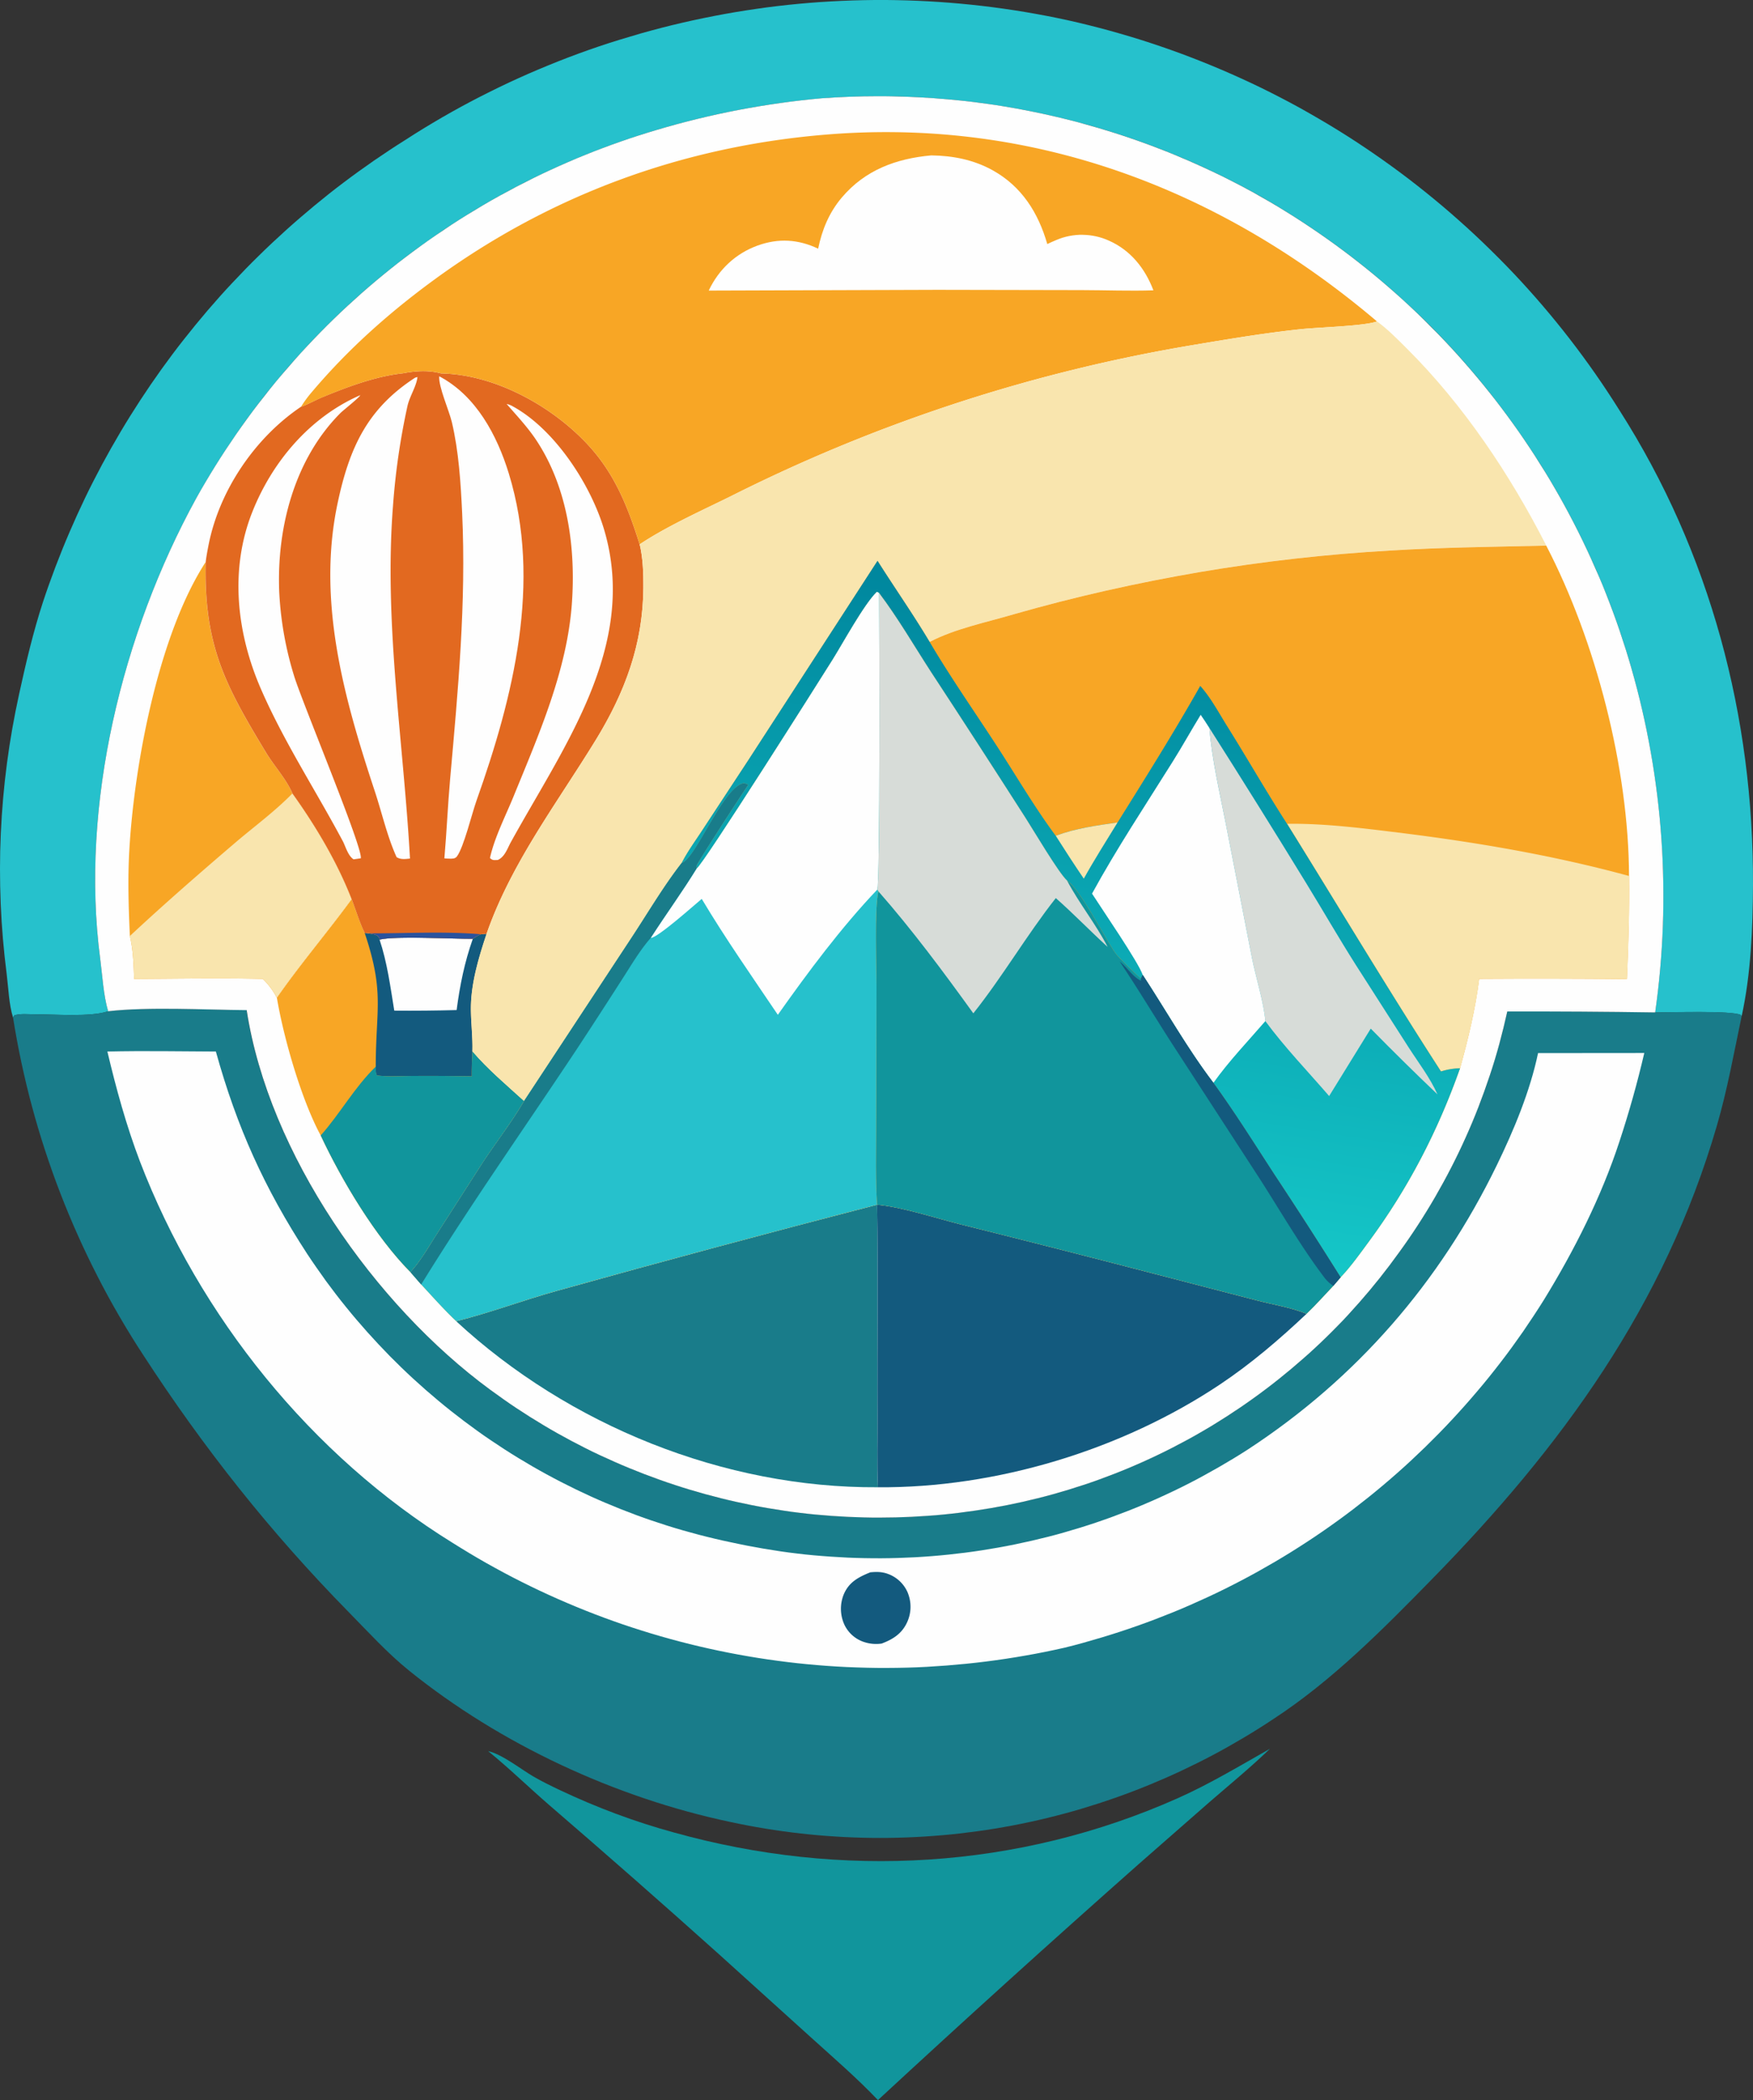 <svg xmlns="http://www.w3.org/2000/svg" xmlns:xlink="http://www.w3.org/1999/xlink" viewBox="0 0 1328.24 1590.73"><rect x="0" y="0" width="1328.24" height="1590.73" fill="#333333" stroke="none"/><defs><style>.cls-1{fill:#11959c;}.cls-2{fill:#26c1cc;}.cls-3{fill:#197c8a;}.cls-4{fill:#fefefe;}.cls-5{fill:#135a7e;}.cls-6{fill:#f8a625;}.cls-7{fill:#f9e5ae;}.cls-8{fill:#e26920;}.cls-9{fill:#2a529d;}.cls-10{fill:url(#linear-gradient);}.cls-11{fill:#d7dcd8;}</style><linearGradient id="linear-gradient" x1="-7.27" y1="1728.19" x2="-43.84" y2="1500.73" gradientTransform="matrix(2.04, 0, 0, -2.04, 869.8, 3991.22)" gradientUnits="userSpaceOnUse"><stop offset="0" stop-color="#00879e"/><stop offset="1" stop-color="#15c7c8"/></linearGradient></defs><g id="Слой_2" data-name="Слой 2"><g id="Layer_1" data-name="Layer 1"><path class="cls-1" d="M369.88,1326.45c10.41,2.24,24.9,13.75,34.32,19.24,6.44,3.75,13.17,7,19.88,10.2q20.91,9.91,42.6,18t44,14.19c127.18,35.46,260.8,27.84,381.75-26,24.41-10.88,46.57-24.31,69.78-37.41-14.58,14.09-30.39,27-45.71,40.29l-53.44,46.81q-99.94,88.4-197.85,179c-15.8-16.61-33.3-31.7-50.29-47.07l-70.25-63.49q-63.58-57-128.32-112.74C400.75,1354,385.87,1339.42,369.88,1326.45Z"/><path class="cls-2" d="M9.89,770.78C6.78,761,6.35,748,5.05,737.7q-1.69-13.23-2.83-26.51T.54,684.59Q0,671.27,0,657.94t.61-26.65q.6-13.32,1.76-26.6t2.9-26.49Q7,565,9.32,551.85t5.17-26.15c5.14-23.51,10.63-46.9,18.1-69.79q2.22-6.74,4.61-13.41t4.9-13.31q2.52-6.62,5.18-13.19t5.47-13.09q2.8-6.51,5.75-13t6-12.83q3.07-6.39,6.3-12.7t6.57-12.57q3.36-6.24,6.85-12.41t7.11-12.27q3.61-6.1,7.37-12.11t7.63-11.95q3.89-5.94,7.89-11.79t8.13-11.61q4.14-5.76,8.39-11.43T139.4,257q4.38-5.58,8.88-11.06t9.1-10.87q4.62-5.39,9.34-10.67T176.29,214q4.85-5.19,9.79-10.26t10-10q5.06-5,10.22-9.83t10.44-9.6q5.26-4.74,10.64-9.37t10.83-9.15q5.47-4.51,11-8.91t11.22-8.66q5.65-4.28,11.41-8.43t11.58-8.18q5.84-4,11.76-7.92T307.14,106Q314,101.53,321,97.26T335,88.93q7.08-4.09,14.25-8t14.44-7.63Q371,69.57,378.36,66t14.8-6.92q7.45-3.37,15-6.55t15.13-6.19q7.59-3,15.27-5.81t15.41-5.43q7.74-2.61,15.54-5t15.66-4.67q7.86-2.23,15.77-4.28t15.87-3.89q8-1.85,16-3.5t16-3.11q8-1.45,16.11-2.71T581.06,5.6q8.12-1.06,16.23-1.92t16.27-1.52q8.15-.66,16.3-1.11T646.19.33Q654.35.08,662.52,0T678.86.1q8.17.15,16.33.49c5.45.23,10.88.53,16.32.9s10.86.79,16.29,1.29,10.84,1.06,16.25,1.69,10.81,1.33,16.21,2.09S771,8.15,776.4,9.05s10.74,1.86,16.09,2.88,10.68,2.12,16,3.28,10.69,2.44,16,3.76,10.63,2.7,15.91,4.15,10.56,3,15.81,4.55,10.48,3.23,15.68,4.94,10.4,3.48,15.56,5.32,10.31,3.74,15.42,5.71,10.21,4,15.28,6.09,10.1,4.25,15.12,6.46,10,4.5,15,6.84,9.89,4.75,14.78,7.21,9.76,5,14.6,7.57S987.25,83,992,85.74s9.51,5.47,14.21,8.29,9.36,5.7,14,8.64,9.22,5.93,13.78,9,9.07,6.15,13.54,9.32,8.92,6.38,13.32,9.65,8.75,6.6,13.07,10,8.59,6.81,12.81,10.3,8.42,7,12.56,10.62,8.24,7.23,12.29,10.92,8.06,7.43,12,11.22,7.87,7.63,11.74,11.52S1143,203,1146.78,207s7.48,8,11.15,12.09,7.28,8.19,10.85,12.36,7.07,8.37,10.53,12.62,6.87,8.55,10.22,12.88,6.66,8.72,9.9,13.14,6.44,8.87,9.57,13.37,6.21,9,9.23,13.61,6,9.18,8.9,13.83c68.85,107.92,101.64,232,101.1,359.53-.14,32.59-1.56,67.43-8.58,99.3l-.64-.93c-7.51-3.46-53.77-1.81-64.92-1.89q1.15-8.16,2.1-16.34t1.67-16.4q.73-8.2,1.24-16.43t.81-16.46q.28-8.24.37-16.47t-.06-16.48q-.13-8.24-.49-16.47t-.92-16.45q-.57-8.22-1.36-16.43t-1.79-16.38q-1-8.18-2.22-16.33T1250.79,570q-1.43-8.12-3.07-16.19t-3.5-16.1q-1.85-8-3.91-16T1236,505.8q-2-7.1-4.25-14.15t-4.58-14q-2.39-7-4.94-13.93t-5.27-13.8q-2.73-6.87-5.61-13.66t-6-13.53q-3.06-6.72-6.27-13.37t-6.61-13.22q-3.37-6.57-6.92-13.05t-7.25-12.87q-3.71-6.39-7.56-12.7t-7.87-12.5q-4-6.21-8.17-12.3t-8.47-12.11q-4.32-6-8.77-11.89T1128.42,297q-4.61-5.77-9.34-11.44t-9.62-11.21q-4.87-5.55-9.9-11t-10.16-10.72q-5.14-5.29-10.42-10.47T1068.31,232q-5.4-5-10.92-9.94t-11.17-9.68q-5.64-4.77-11.4-9.4t-11.62-9.11q-5.87-4.49-11.85-8.83t-12.06-8.53q-6.07-4.2-12.26-8.24t-12.47-7.93q-6.28-3.88-12.65-7.62t-12.84-7.31q-4.65-2.53-9.33-5t-9.41-4.83q-4.74-2.37-9.5-4.65t-9.58-4.49q-4.82-2.19-9.66-4.31T891.85,118c-3.26-1.35-6.52-2.67-9.81-4s-6.57-2.56-9.87-3.79-6.62-2.44-9.95-3.61-6.66-2.32-10-3.44-6.7-2.19-10.07-3.25-6.74-2.08-10.12-3.07-6.78-2-10.18-2.89-6.81-1.84-10.22-2.71-6.84-1.71-10.28-2.52-6.87-1.59-10.31-2.34-6.9-1.47-10.36-2.16-6.92-1.34-10.39-2-6.95-1.22-10.43-1.78-7-1.1-10.46-1.6-7-1-10.48-1.41-7-.84-10.51-1.22-7-.72-10.53-1-7-.59-10.54-.84-7-.47-10.56-.66-7-.34-10.57-.46S679.16,73,675.63,73s-7-.09-10.58-.09-7,0-10.57.1-7.05.17-10.58.3-7,.28-10.56.48-7.05.41-10.56.67Q606.85,75.87,591,78.08T559.5,83.31q-15.69,3-31.22,6.81t-30.84,8.36q-6.87,2-13.68,4.22t-13.56,4.56q-6.76,2.35-13.45,4.88t-13.34,5.21q-6.63,2.69-13.19,5.52t-13.07,5.85q-6.5,3-12.92,6.15t-12.76,6.47q-6.35,3.32-12.6,6.78t-12.44,7.08q-6.18,3.62-12.26,7.38t-12.08,7.67q-6,3.9-11.9,8t-11.69,8.25Q312.7,190.65,307,195t-11.29,8.8q-5.58,4.47-11.06,9.07t-10.85,9.34q-5.35,4.74-10.61,9.6t-10.38,9.85q-5.13,5-10.14,10.1t-9.89,10.34q-4.87,5.24-9.64,10.58t-9.38,10.81q-4.62,5.46-9.11,11t-8.85,11.25q-4.35,5.69-8.57,11.46T179,328.89q-4.06,5.88-8,11.86t-7.72,12.05q-3.79,6.07-7.42,12.23t-7.13,12.41C92.59,479.64,60.59,609.73,75.92,726.26c1.67,12.71,2.41,27.45,6,39.76-13.14,4.54-41,2.24-55.95,2.29-4.43,0-9.67-.57-13.95.46C10.39,769.16,10.94,769.07,9.89,770.78Z"/><path class="cls-3" d="M81.92,766c30.91-3.49,72.9-1.12,104.87-.94,16.67,108.68,97,223.27,184.56,287.55q4.89,3.6,9.87,7.08t10,6.85q5.06,3.36,10.2,6.6t10.36,6.34q5.22,3.12,10.51,6.1t10.66,5.83q5.37,2.85,10.8,5.57t10.93,5.3q5.49,2.58,11.06,5T477,1112.1q5.63,2.31,11.29,4.49t11.4,4.21c3.81,1.36,7.65,2.67,11.49,3.93s7.71,2.48,11.59,3.65,7.77,2.29,11.67,3.37,7.83,2.1,11.76,3.07,7.87,1.91,11.82,2.8,7.92,1.71,11.89,2.5,8,1.52,11.95,2.21,8,1.32,12,1.91,8,1.13,12,1.63,8,.93,12.07,1.32,8.07.74,12.11,1,8.08.54,12.13.73,8.09.34,12.14.44,8.1.15,12.15.14,8.1,0,12.15-.15,8.09-.25,12.14-.45,8.08-.45,12.12-.75,8.08-.65,12.11-1,8-.85,12.07-1.34,8-1,12-1.64S747,1143,751,1142.28s7.92-1.41,11.87-2.19,7.87-1.61,11.8-2.49,7.83-1.81,11.73-2.79,7.79-2,11.67-3.07,7.73-2.2,11.58-3.38,7.68-2.39,11.49-3.66,7.62-2.58,11.4-3.94,7.55-2.78,11.29-4.24,7.48-3,11.19-4.51,7.4-3.15,11.07-4.8,7.31-3.33,10.94-5.07,7.23-3.51,10.81-5.34,7.14-3.7,10.68-5.62,7-3.87,10.53-5.88,7-4,10.38-6.14,6.84-4.23,10.22-6.4,6.74-4.4,10.06-6.66,6.62-4.56,9.89-6.91,6.5-4.73,9.71-7.15,6.38-4.89,9.53-7.4,6.26-5.05,9.34-7.63,6.13-5.2,9.14-7.86,6-5.36,9-8.1,5.86-5.5,8.74-8.31,5.72-5.65,8.52-8.53,5.58-5.8,8.31-8.74,5.43-5.94,8.09-9,5.28-6.07,7.86-9.15,5.13-6.2,7.63-9.35,5-6.32,7.39-9.53,4.81-6.44,7.15-9.71q7.41-10.2,14.28-20.77t13.19-21.47q6.33-10.9,12.07-22.12t10.92-22.71q5.17-11.49,9.74-23.24t8.53-23.71q4-12,7.3-24.12t6-24.46q56-.13,112.06.72c11.15.08,57.41-1.57,64.92,1.89l.64.93c-5.85,27.8-10.81,55.61-18.76,82.92-39.78,136.71-117.62,243.24-216.06,343.76C1048,1234,1009.24,1273.15,965,1302q-5.6,3.74-11.28,7.31t-11.47,7q-5.78,3.43-11.63,6.74t-11.8,6.45q-5.94,3.15-12,6.15t-12.11,5.85q-6.09,2.85-12.25,5.54t-12.38,5.24q-6.23,2.55-12.51,4.93c-4.19,1.59-8.41,3.13-12.63,4.61s-8.48,2.92-12.74,4.3-8.55,2.7-12.85,4-8.61,2.48-12.94,3.65-8.67,2.27-13,3.33-8.72,2.05-13.1,3-8.78,1.84-13.18,2.67-8.82,1.62-13.24,2.35-8.86,1.39-13.3,2-8.88,1.17-13.34,1.68-8.91,1-13.38,1.34-8.93.73-13.4,1-9,.51-13.43.67-9,.29-13.44.34-9,.06-13.45,0-9-.17-13.44-.34-9-.39-13.43-.67-8.94-.61-13.41-1-8.92-.84-13.38-1.34-8.9-1.07-13.34-1.68-8.87-1.28-13.29-2-8.84-1.5-13.24-2.34-8.8-1.72-13.18-2.67c-87-18.35-174.28-58.85-243.57-114.73-16.36-13.19-31-29.35-45.74-44.34-59.1-60.17-109.76-124.09-155.66-194.75q-4.73-7.21-9.25-14.55T90.4,997q-4.34-7.46-8.47-15T73.86,966.7q-3.94-7.68-7.67-15.45T58.94,935.6q-3.52-7.86-6.84-15.83t-6.42-16q-3.1-8-6-16.17t-5.57-16.32q-2.67-8.19-5.14-16.46t-4.7-16.6Q22,829.89,20,821.5t-3.82-16.82q-1.8-8.43-3.37-16.91t-2.93-17c1-1.71.5-1.62,2.13-2,4.28-1,9.52-.44,14-.46C40.91,768.26,68.78,770.56,81.92,766Z"/><path class="cls-4" d="M81.36,796.5c27.37-.63,54.82-.11,82.2,0,15.89,57.25,36.81,103.6,69.27,153.4q3.42,5.19,7,10.3T247,970.34q3.67,5,7.47,9.95t7.72,9.76q3.91,4.85,7.94,9.58t8.19,9.38q4.14,4.63,8.4,9.17t8.63,9q4.37,4.42,8.84,8.75t9.06,8.54q4.58,4.21,9.26,8.31t9.46,8.08q4.78,4,9.65,7.86t9.85,7.61q5,3.75,10,7.37t10.21,7.12q5.14,3.49,10.37,6.87t10.54,6.62q5.31,3.24,10.7,6.36c3.59,2.07,7.21,4.11,10.85,6.09s7.3,3.93,11,5.83,7.4,3.75,11.14,5.56,7.48,3.57,11.26,5.29,7.57,3.38,11.39,5,7.66,3.2,11.51,4.73,7.73,3,11.62,4.45,7.81,2.82,11.73,4.16,7.87,2.63,11.83,3.88,7.93,2.44,11.91,3.58,8,2.25,12,3.3,8,2,12.08,3,8.09,1.85,12.15,2.7,8.32,1.78,12.5,2.59,8.36,1.57,12.56,2.28,8.4,1.37,12.61,2,8.43,1.16,12.66,1.66,8.45,1,12.69,1.35,8.48.74,12.72,1,8.5.54,12.75.73,8.5.32,12.76.4,8.51.12,12.76.1,8.51-.1,12.77-.23,8.5-.3,12.75-.53,8.49-.52,12.74-.85,8.48-.73,12.71-1.17,8.46-.93,12.68-1.47,8.43-1.14,12.64-1.79,8.4-1.35,12.59-2.1,8.37-1.55,12.54-2.41,8.32-1.76,12.47-2.71,8.28-2,12.4-3,8.23-2.17,12.32-3.33,8.18-2.37,12.24-3.63,8.12-2.57,12.15-3.93,8-2.77,12-4.23,8-3,11.94-4.52,7.9-3.16,11.82-4.82,7.82-3.35,11.7-5.1,7.74-3.55,11.57-5.39,7.65-3.74,11.44-5.68,7.55-3.92,11.29-6,7.45-4.11,11.14-6.23,7.35-4.29,11-6.5,7.25-4.48,10.83-6.78C1028,1044,1090.91,971.41,1134,882.89c12.93-26.56,25.32-56.22,31.38-85.19l80.49-.07q-7.87,33.81-18.74,66.78c-13.72,42-34.23,82.62-57.32,120.21q-3.81,6.09-7.77,12.09t-8,11.91q-4.1,5.89-8.33,11.71t-8.62,11.5q-4.38,5.7-8.89,11.3T1119,1054.2q-4.65,5.49-9.43,10.86t-9.68,10.62q-4.89,5.27-9.93,10.39t-10.18,10.15q-5.15,5-10.42,9.9t-10.65,9.65q-5.39,4.76-10.88,9.38t-11.11,9.13q-5.61,4.48-11.32,8.85t-11.54,8.58q-5.8,4.21-11.73,8.3t-11.93,8q-6,3.93-12.12,7.73t-12.3,7.43q-6.21,3.64-12.48,7.13t-12.65,6.83q-6.36,3.34-12.8,6.53t-13,6.22q-6.52,3-13.11,5.9t-13.24,5.59q-6.66,2.7-13.37,5.26t-13.5,4.94q-6.78,2.4-13.61,4.62t-13.72,4.29c-4.59,1.38-9.19,2.69-13.82,4s-9.25,2.47-13.9,3.62q-7.36,1.68-14.75,3.17T777,1254.05q-7.42,1.31-14.89,2.44t-14.94,2.07q-7.49.95-15,1.7t-15,1.34c-5,.38-10,.7-15.06,1s-10,.46-15.07.6-10,.21-15.08.22-10.06,0-15.08-.15-10.06-.28-15.08-.51-10-.53-15.06-.89-10-.78-15-1.26-10-1-15-1.63-10-1.27-15-2-9.94-1.52-14.89-2.37-9.91-1.76-14.84-2.73-9.86-2-14.76-3.09-9.81-2.24-14.69-3.45-9.74-2.49-14.59-3.82-9.68-2.72-14.5-4.17-9.61-3-14.39-4.53-9.53-3.2-14.27-4.88-9.45-3.43-14.15-5.23-9.36-3.66-14-5.58-9.28-3.89-13.88-5.92-9.17-4.11-13.72-6.25-9.07-4.35-13.57-6.6-9-4.56-13.4-6.93-8.84-4.78-13.22-7.25-8.73-5-13-7.58-8.6-5.21-12.85-7.89c-107.31-66.34-191.94-171.55-237-289C95.72,852.68,88,824.57,81.36,796.5Z"/><path class="cls-5" d="M659.39,1191c4.56-.44,8.84-.47,13.2,1.13a25.82,25.82,0,0,1,15,13.83,26.14,26.14,0,0,1,1,2.72,27,27,0,0,1,.73,2.81,28,28,0,0,1,.44,2.87,28.33,28.33,0,0,1,.13,2.91,25.77,25.77,0,0,1-.17,2.9,27.47,27.47,0,0,1-.46,2.86,28.49,28.49,0,0,1-1.82,5.52c-3.91,8.78-10.72,13.15-19.42,16.41a28.9,28.9,0,0,1-12.8-1,25.11,25.11,0,0,1-15.49-13.43,29,29,0,0,1-.5-22.64C643.2,1198.37,650.39,1194.68,659.39,1191Z"/><path class="cls-4" d="M81.92,766c-3.59-12.31-4.33-27-6-39.76C60.59,609.73,92.59,479.64,148.68,377.44q3.48-6.24,7.13-12.41t7.42-12.23q3.78-6.07,7.72-12.05t8-11.86q4.08-5.89,8.29-11.67t8.57-11.46q4.37-5.68,8.85-11.25t9.11-11q4.64-5.46,9.38-10.81t9.64-10.58q4.89-5.23,9.89-10.34t10.14-10.1q5.13-5,10.38-9.85t10.61-9.6q5.37-4.74,10.85-9.34t11.06-9.07q5.59-4.47,11.29-8.8t11.49-8.53q5.79-4.2,11.69-8.25t11.9-8q6-3.92,12.08-7.67t12.26-7.38q6.17-3.62,12.44-7.08t12.6-6.78q6.34-3.3,12.76-6.47t12.92-6.15q6.5-3,13.07-5.85t13.19-5.52q6.64-2.68,13.34-5.21t13.45-4.88q6.75-2.36,13.56-4.56t13.68-4.22q15.31-4.56,30.84-8.36t31.22-6.81q15.71-3,31.53-5.23t31.75-3.64q5.26-.39,10.56-.67t10.56-.48c3.53-.13,7.05-.23,10.58-.3s7-.1,10.57-.1,7.06,0,10.58.09,7,.15,10.58.28,7,.28,10.57.46,7,.41,10.56.66,7,.53,10.54.84,7,.66,10.53,1,7,.79,10.51,1.22,7,.91,10.48,1.41,7,1,10.46,1.6,7,1.16,10.43,1.78,6.93,1.28,10.39,2,6.91,1.41,10.36,2.16,6.88,1.53,10.31,2.34,6.86,1.65,10.28,2.52S818.45,93,821.85,94s6.8,1.89,10.18,2.89,6.76,2,10.12,3.07,6.72,2.14,10.07,3.25,6.68,2.26,10,3.44,6.64,2.37,9.95,3.61,6.59,2.49,9.87,3.79,6.55,2.61,9.81,4,6.5,2.73,9.74,4.14,6.45,2.85,9.66,4.31,6.4,3,9.58,4.49,6.34,3.07,9.5,4.65,6.29,3.19,9.41,4.83,6.23,3.3,9.33,5q6.46,3.59,12.84,7.31t12.65,7.62q6.29,3.88,12.47,7.93t12.26,8.24q6.09,4.19,12.06,8.53t11.85,8.83q5.86,4.49,11.62,9.11t11.4,9.4q5.64,4.77,11.17,9.68t10.92,9.94q5.4,5,10.67,10.22t10.42,10.47q5.14,5.29,10.16,10.72t9.9,11q4.88,5.53,9.62,11.21t9.34,11.44q4.61,5.78,9.06,11.67t8.77,11.89q4.3,6,8.47,12.11t8.17,12.3q4,6.21,7.87,12.5t7.56,12.7q3.71,6.39,7.25,12.87t6.92,13.05q3.39,6.57,6.61,13.22t6.27,13.37q3.06,6.74,6,13.53t5.61,13.66q2.71,6.87,5.27,13.8t4.94,13.93q2.37,7,4.58,14T1236,505.8q2.27,7.92,4.34,15.9t3.91,16q1.86,8,3.5,16.1t3.07,16.19q1.44,8.12,2.65,16.26t2.22,16.33q1,8.17,1.79,16.38t1.36,16.43q.57,8.22.92,16.45t.49,16.47q.13,8.23.06,16.48t-.37,16.47q-.3,8.24-.81,16.46t-1.24,16.43q-.72,8.22-1.67,16.4t-2.1,16.34q-56-.85-112.06-.72-2.71,12.3-6,24.46t-7.3,24.12q-4,12-8.53,23.71t-9.74,23.24q-5.16,11.5-10.92,22.71t-12.07,22.12q-6.32,10.9-13.19,21.47T1060,948.78q-3.51,4.9-7.15,9.71t-7.39,9.53q-3.75,4.72-7.63,9.35t-7.86,9.15q-4,4.51-8.09,9t-8.31,8.74c-2.8,2.88-5.65,5.72-8.52,8.53s-5.79,5.58-8.74,8.31-5.93,5.44-9,8.1-6.06,5.28-9.14,7.86-6.2,5.13-9.34,7.63-6.32,5-9.53,7.4-6.44,4.81-9.71,7.15-6.56,4.65-9.89,6.91-6.68,4.48-10.06,6.66-6.79,4.31-10.22,6.4-6.89,4.14-10.38,6.14-7,4-10.53,5.88-7.1,3.79-10.68,5.62-7.18,3.61-10.81,5.34-7.27,3.43-10.94,5.07-7.36,3.25-11.07,4.8-7.44,3.06-11.19,4.51-7.51,2.87-11.29,4.24-7.58,2.68-11.4,3.94-7.65,2.49-11.49,3.66-7.71,2.3-11.58,3.38-7.77,2.1-11.67,3.07-7.81,1.91-11.73,2.79-7.86,1.71-11.8,2.49-7.9,1.51-11.87,2.19-7.93,1.31-11.91,1.89-8,1.14-12,1.64-8,.94-12.07,1.34-8.07.74-12.11,1-8.08.55-12.12.75-8.1.35-12.14.45-8.1.15-12.15.15-8.1,0-12.15-.14-8.1-.24-12.14-.44-8.09-.44-12.13-.73-8.08-.64-12.11-1-8-.83-12.07-1.32-8-1-12-1.63-8-1.23-12-1.91-8-1.43-11.95-2.21-7.93-1.62-11.89-2.5-7.89-1.82-11.82-2.8-7.85-2-11.75-3.07-7.8-2.2-11.68-3.37-7.74-2.38-11.59-3.65-7.68-2.57-11.49-3.93-7.62-2.76-11.4-4.21-7.54-2.95-11.29-4.49-7.47-3.13-11.17-4.76-7.4-3.32-11.06-5-7.31-3.49-10.93-5.3-7.22-3.67-10.8-5.57-7.13-3.85-10.66-5.83-7-4-10.51-6.1-6.93-4.18-10.36-6.34-6.83-4.36-10.2-6.6-6.72-4.52-10-6.85-6.61-4.68-9.87-7.08c-87.61-64.28-167.89-178.87-184.56-287.55C154.82,764.9,112.83,762.53,81.92,766Z"/><path class="cls-6" d="M266.44,681.11c3.24,8.36,6,17.59,9.89,25.6l3.23.29c2.77.65,6.37.59,7.73,3.47a6.41,6.41,0,0,1,.31,1.31c11.26-2.95,55.87-.48,70.67-.67a27.38,27.38,0,0,1,6.12-3.4l4.28-.38c-6.08,18.18-12.09,38.3-11.88,57.66.12,10.51,1.44,20.75,1.13,31.33C369.6,810,383.79,821.9,397.07,834c-9.58,16.6-21.84,32-32.28,48.14l-33.24,51.76C325.14,943.82,319,954.94,311,963.6c-26.52-26.74-52-69.38-68-103.52-14.56-26.8-28.19-74.13-33.2-104.34C227.53,730.28,248,706.24,266.44,681.11Z"/><path class="cls-5" d="M276.33,706.71l3.23.29c2.77.65,6.37.59,7.73,3.47a6.41,6.41,0,0,1,.31,1.31c11.26-2.95,55.87-.48,70.67-.67a27.38,27.38,0,0,1,6.12-3.4l4.28-.38c-6.08,18.18-12.09,38.3-11.88,57.66.12,10.51,1.44,20.75,1.13,31.33-.26,6.31-.53,12.6-.48,18.91q-23-.35-45.95-.21c-8.45,0-17.58.74-25.93-.42-1.12-2.3-.9-4.19-.87-6.69C284.75,764.13,291.5,751.9,276.33,706.71Z"/><path class="cls-4" d="M287.6,711.78c11.26-2.95,55.87-.48,70.67-.67-6.3,17.76-9.85,35.37-12.29,54q-23.61.63-47.24.43C295.82,747.68,293.39,729,287.6,711.78Z"/><path class="cls-1" d="M357.92,796.32C369.6,810,383.79,821.9,397.07,834c-9.58,16.6-21.84,32-32.28,48.14l-33.24,51.76C325.14,943.82,319,954.94,311,963.6c-26.52-26.74-52-69.38-68-103.52,14.78-16.65,25.69-36.67,41.76-52.17,0,2.5-.25,4.39.87,6.69,8.35,1.16,17.48.44,25.93.42q23-.15,45.95.21C357.39,808.92,357.66,802.63,357.92,796.32Z"/><path class="cls-6" d="M98.4,709c-1-21.5-1.65-43.15-.44-64.65,3.68-65.08,22.09-163.49,57.85-218.57-1.31,62.84,14.3,92.43,45.72,144.25,6.1,10.06,15.51,20.23,20,31,17.53,24.43,34,52,44.88,80.07-18.4,25.13-38.91,49.17-56.71,74.63a53.54,53.54,0,0,0-10.62-14.25c-32.46-.78-65.05-.11-97.52,0C101.28,730.65,100.88,719.61,98.4,709Z"/><path class="cls-7" d="M221.56,601c17.53,24.43,34,52,44.88,80.07-18.4,25.13-38.91,49.17-56.71,74.63a53.54,53.54,0,0,0-10.62-14.25c-32.46-.78-65.05-.11-97.52,0-.31-10.83-.71-21.87-3.19-32.45,25.93-24.17,52.94-47.69,79.88-70.71C192.61,626.07,208.42,614.51,221.56,601Z"/><path class="cls-3" d="M345.64,1000.79c25.57-6.35,50.84-15.94,76.31-23Q543,944,664.55,912.55c.91,53.21,0,106.47.31,159.7.1,18-.48,36.31.32,54.31C548.6,1127.3,430.86,1079.63,345.64,1000.79Z"/><path class="cls-5" d="M664.55,912.55c18.14,1.49,45.29,10.36,63.56,14.93Q801.73,945.86,875.17,965l77.59,20.13c12.18,3.16,25.67,5.3,37.27,10-20.56,19.39-42.1,37.84-65.64,53.55-74.48,49.7-169.61,78.54-259.21,77.89-.8-18-.22-36.27-.32-54.31C664.56,1019,665.46,965.76,664.55,912.55Z"/><path class="cls-8" d="M305.43,282.74c9.67-1.81,19.1-2.47,28.72.11,40.34.82,82.76,23.95,110.13,52.78,21.3,22.42,31.28,47.84,40.4,76.71,2.51,10.43,2.84,22,2.78,32.65-.24,42.74-13.93,79.41-36,115.43-29.41,48-64.11,93.29-82.79,146.91l-4.28.38a27.38,27.38,0,0,0-6.12,3.4c-14.8.19-59.41-2.28-70.67.67a6.41,6.41,0,0,0-.31-1.31c-1.36-2.88-5-2.82-7.73-3.47l-3.23-.29c-3.93-8-6.65-17.24-9.89-25.6C255.52,653,239.09,625.47,221.56,601c-4.52-10.75-13.93-20.92-20-31-31.42-51.82-47-81.41-45.72-144.25.52-4.3,1.33-8.56,2.16-12.81,8.09-41.38,35.17-81.36,70.1-104.85,5.39-1.85,10.71-4.94,16-7.16C263.36,293,284.67,285,305.43,282.74Z"/><path class="cls-9" d="M279.56,707c27.89.09,57.09-1.68,84.83.71a27.38,27.38,0,0,0-6.12,3.4c-14.8.19-59.41-2.28-70.67.67a6.41,6.41,0,0,0-.31-1.31C285.93,707.59,282.33,707.65,279.56,707Z"/><path class="cls-4" d="M383.87,306a15.14,15.14,0,0,1,4.61,1.77c32,17.45,59.36,59.62,69.41,93.93,25.74,87.89-31.34,164.35-71.33,237.15-2.35,4.61-4.42,10.41-9.41,12.57-2.77,0-3.82.53-5.91-1.5,3.48-15.69,11.82-31.79,17.92-46.75,19-46.55,40.49-95.2,44.14-145.91,3-41.89-3-87.06-26.35-122.91C400.33,324.14,391.8,315.12,383.87,306Z"/><path class="cls-4" d="M272.9,299.36c.34,1-12.87,11.42-15,13.55-35.08,35.21-48.45,87.68-46.3,136.13a258.05,258.05,0,0,0,11.17,62.75c5.87,19.56,52.64,131.27,50.57,138.36l-5.43.78c-3.94-2.49-5.83-8.81-7.81-13.08-20.56-38.68-44.93-75.81-62.41-116-18.36-42.22-23.81-90.27-6.6-133.83C206.22,349.74,234.78,316,272.9,299.36Z"/><path class="cls-4" d="M336.7,650.2c1.75-20,2.58-40.08,4.36-60.08,6-67.54,12.26-133.47,9.11-201.43-1.05-22.58-2.58-46.9-7.8-68.92-2.13-9-10.18-26.76-9.57-34.74,27.92,14.68,43.83,44.67,52.72,73.62C410.81,441,388.87,528.14,361,606.58c-3.46,9.74-9.53,34.89-14.73,42.07-1.46,2-3.68,1.77-5.94,1.74C339.1,650.38,337.9,650.29,336.7,650.2Z"/><path class="cls-4" d="M314.59,286.06l1.72-.48c-.71,6.89-5.93,14.64-7.56,21.91a530.85,530.85,0,0,0-11,75.93c-6.89,89,7.94,178.15,12.9,266.92-3.7.38-6.93.88-10.15-1.06-7.12-15.68-11.06-33.42-16.48-49.8-23.35-70.6-44.2-144.56-28-219.32C264.88,338.91,278.52,309.41,314.59,286.06Z"/><path class="cls-6" d="M228.07,308.15a88.81,88.81,0,0,1,8.3-11.29c27.17-32.15,58.34-59.91,92.25-84.71,88.26-64.55,188.81-101.37,297.73-110.23,156.42-12.73,298.55,41.12,417,141.57-.59.17-1.17.36-1.76.52-10.59,3-42.89,4-55.44,5.27-28.53,3-56.82,7.81-85.1,12.56q-22.65,3.84-45.16,8.53t-44.8,10.22q-22.3,5.52-44.39,11.88T722.79,306q-21.82,7.19-43.38,15.16t-42.78,16.77q-21.24,8.79-42.13,18.36t-41.42,19.92c-21.6,10.63-48.7,22.86-68.4,36.13-9.12-28.87-19.1-54.29-40.4-76.71-27.37-28.83-69.79-52-110.13-52.78-9.62-2.58-19-1.92-28.72-.11C284.67,285,263.36,293,244.1,301,238.78,303.21,233.46,306.3,228.07,308.15Z"/><path class="cls-4" d="M705.66,117.71c16.29.21,32,3.27,46.41,11.24,22.09,12.24,34.6,32.17,41.46,55.92,2.28-1.09,4.57-2.12,6.9-3.1.78-.34,1.58-.65,2.38-.94s1.61-.57,2.42-.82,1.64-.48,2.46-.69,1.66-.39,2.5-.56,1.68-.31,2.52-.43,1.69-.22,2.54-.3,1.7-.14,2.55-.17,1.71-.05,2.56,0,1.7.05,2.56.1,1.69.13,2.54.23,1.69.21,2.53.36,1.68.3,2.51.49,1.66.39,2.48.61,1.64.48,2.45.75,1.61.56,2.41.87,1.58.65,2.35,1c16.49,7.29,27.44,21.08,33.73,37.65-18,.58-36.19-.13-54.18-.17l-109.35-.21L537,220.1c7.58-16,20.29-28,37-34.09,15.8-5.71,30.78-4.83,45.9,2.36,3-14.45,8.34-27.4,17.94-38.75C655.5,128.76,679.06,120.08,705.66,117.71Z"/><path class="cls-7" d="M1043.36,243.49c8,5.75,15.46,13.4,22.47,20.38,43,42.73,78.3,95.55,105.78,149.38-39.29.92-78.82,1.3-118,3.73q-36.25,2.07-72.34,6.13t-71.89,10.13q-35.8,6.08-71.22,14.11t-70.32,18c-20.55,6.06-44.47,10.92-63.4,20.86-12.45-20.92-26.49-40.87-39.49-61.46l-98,151.13-34.53,52.56c-5.31,8.2-11.47,16.52-15.87,25.19-13.92,17.87-25.83,38.25-38.36,57.19L397.07,834c-13.28-12.09-27.47-24-39.15-37.67.31-10.58-1-20.82-1.13-31.33-.21-19.36,5.8-39.48,11.88-57.66,18.68-53.62,53.38-98.93,82.79-146.91,22.07-36,35.76-72.69,36-115.43.06-10.7-.27-22.22-2.78-32.65,19.7-13.27,46.8-25.5,68.4-36.13q20.52-10.35,41.42-19.92t42.13-18.36q21.23-8.78,42.78-16.77T722.79,306q21.84-7.17,43.92-13.53t44.39-11.88q22.3-5.52,44.81-10.22t45.15-8.53c28.28-4.75,56.57-9.54,85.1-12.56C998.71,248,1031,247,1041.6,244,1042.19,243.85,1042.77,243.66,1043.36,243.49Z"/><path class="cls-6" d="M704.4,486.25c18.93-9.94,42.85-14.8,63.4-20.86q34.91-10,70.32-18t71.22-14.11q35.8-6.06,71.89-10.13t72.34-6.13c39.22-2.43,78.75-2.81,118-3.73,37.57,72.3,62.49,168.7,62.74,250.3.31,26.08-.45,52-1.63,78q-56-.56-111.91-.19c-3,23.42-8.26,45.15-14.54,67.85-16.8,47.47-39.08,90.57-69,131.15-6.71,9.11-13.71,19-21.5,27.17l-5.53,6.47c-6.7,7-13.24,14.42-20.24,21.12-11.6-4.72-25.09-6.86-37.27-10L875.17,965q-73.44-19.12-147.06-37.49c-18.27-4.57-45.42-13.44-63.56-14.93Q542.95,944,422,977.74c-25.47,7.11-50.74,16.7-76.31,23-9.31-8.77-17.83-18.42-26.53-27.8L311,963.6c8-8.66,14.17-19.78,20.58-29.71l33.24-51.76c10.44-16.12,22.7-31.54,32.28-48.14l81.07-123.13c12.53-18.94,24.44-39.32,38.36-57.19,4.4-8.67,10.56-17,15.87-25.19l34.53-52.56,98-151.13C677.91,445.38,692,465.33,704.4,486.25Z"/><path class="cls-7" d="M975.2,624c28-.35,56.2,3.21,84,6.63,58.88,7.25,117.91,17.26,175.17,32.91.31,26.08-.45,52-1.63,78q-56-.56-111.91-.19c-3,23.42-8.26,45.15-14.54,67.85a50.55,50.55,0,0,0-14.44,2.4C1051.82,749.76,1014.1,686.56,975.2,624Z"/><path class="cls-10" d="M516.5,653.67c4.4-8.67,10.56-17,15.87-25.19l34.53-52.56,98-151.13c13,20.59,27,40.54,39.49,61.46,16,27.09,34.21,53.1,51.35,79.49,14.5,22.33,28.33,46,44.19,67.37,15.11-5.68,30.94-7.84,46.82-10.07,21.35-34.17,42.85-68.4,62.67-103.48,8,8.88,14.2,20.61,20.55,30.76,15.27,24.4,29.61,49.54,45.22,73.69,38.9,62.55,76.62,125.75,116.63,187.6a50.55,50.55,0,0,1,14.44-2.4c-16.8,47.47-39.08,90.57-69,131.15-6.71,9.11-13.71,19-21.5,27.17Q991,927.92,965.19,889c-15-23.05-29.66-46.51-45.79-68.76-19.55-25.64-35.89-54.82-53.6-81.8l-1.35,2.8c-3.66-3.18-17-16-19.38-19.37-8.33-12.1-26.55-48.13-36.53-54.86-6.2-5.44-25.8-38.68-31.74-47.88q-35.35-55.17-71.28-110c-13-20-25.1-41-39.48-60l-1.64-.79c-9.64,9.27-25.56,38.62-33.62,51.5C619.83,517.31,532.89,654.71,528,657.75a7.1,7.1,0,0,1,0-2.25c.81-2.7,34.77-55,38.42-60.11.17-.24.36-.48.54-.72-.88-.95-2-1.07-3.22-1.48-15.12,2.27-35.4,54.1-45.91,59.86C517.37,653.28,516.93,653.46,516.5,653.67Z"/><path class="cls-7" d="M846.76,623c-8.62,14.09-17.56,28.11-25.58,42.56q-10.89-16.08-21.24-32.49C815.05,627.43,830.88,625.27,846.76,623Z"/><path class="cls-11" d="M916.35,551.43q37.08,58.35,73.19,117.29c12.66,20.67,24.78,41.7,37.75,62.17l39.89,62.3c7.51,11.69,16.32,23.06,22,35.79q-25.7-24.5-50.57-49.82l-31.53,51.07c-16.06-18.61-33.8-37-48.35-56.79-1.08-13.72-7.24-33.42-10.07-47.55l-19.88-102C924.12,599.9,918.37,575.82,916.35,551.43Z"/><path class="cls-4" d="M909.75,541.46c2.31,3.24,4.43,6.63,6.6,10,2,24.39,7.77,48.47,12.44,72.46l19.88,102c2.83,14.13,9,33.83,10.07,47.55-13.15,15.23-27.7,30.38-39.34,46.76-19.55-25.64-35.89-54.82-53.6-81.8-3-9.29-31.37-50.54-38.37-61.53,18.66-34.13,40.38-66.85,61-99.79C895.82,565.36,902.52,553.25,909.75,541.46Z"/><path class="cls-1" d="M666,449.12c14.38,19.05,26.52,40,39.48,60q35.93,54.79,71.28,110c5.94,9.2,25.54,42.44,31.74,47.88,10,6.73,28.2,42.76,36.53,54.86,2.34,3.4,15.72,16.19,19.38,19.37l1.35-2.8c17.71,27,34.05,56.16,53.6,81.8,16.13,22.25,30.83,45.71,45.79,68.76q25.81,39,50.61,78.57l-5.53,6.47c-6.7,7-13.24,14.42-20.24,21.12-11.6-4.72-25.09-6.86-37.27-10L875.17,965q-73.44-19.12-147.06-37.49c-18.27-4.57-45.42-13.44-63.56-14.93-1.3-19.57-.71-39.64-.72-59.28l.28-102.63c.07-16.89-1.69-62.71,1.46-75.55l-.89-1.22C666.85,669.73,666.29,472.38,666,449.12Z"/><path class="cls-5" d="M848.4,728.34c5.32,4,10.15,11.94,16.12,14.53l-.07-1.67,1.35-2.8c17.71,27,34.05,56.16,53.6,81.8,16.13,22.25,30.83,45.71,45.79,68.76q25.81,39,50.61,78.57l-5.53,6.47a3.88,3.88,0,0,0-.33-.23,26.16,26.16,0,0,1-6.75-6.44c-17.73-23.42-33-50-48.89-74.74l-66.17-101.9C874.8,770,862.13,748.84,848.4,728.34Z"/><path class="cls-11" d="M666,449.12c14.38,19.05,26.52,40,39.48,60q35.93,54.79,71.28,110c5.94,9.2,25.54,42.44,31.74,47.88,9.18,17.37,21.79,32.92,30.76,50.28-13.28-12.1-25.84-25.14-39.28-37-22.09,28.06-40.27,59.41-62.5,87.3-22.56-31.29-46.46-63.48-71.95-92.44l-.89-1.22C666.85,669.73,666.29,472.38,666,449.12Z"/><path class="cls-2" d="M528,657.75c4.89-3,91.83-140.44,102.78-157.92,8.06-12.88,24-42.23,33.62-51.5l1.64.79c.25,23.26.81,220.61-1.36,224.75l.89,1.22c-3.15,12.84-1.39,58.66-1.46,75.55l-.28,102.63c0,19.64-.58,39.71.72,59.28Q542.95,944,422,977.74c-25.47,7.11-50.74,16.7-76.31,23-9.31-8.77-17.83-18.42-26.53-27.8L311,963.6c8-8.66,14.17-19.78,20.58-29.71l33.24-51.76c10.44-16.12,22.7-31.54,32.28-48.14l81.07-123.13c12.53-18.94,24.44-39.32,38.36-57.19.43-.21.87-.39,1.28-.62,10.51-5.76,30.79-57.59,45.91-59.86,1.22.41,2.34.53,3.22,1.48-.18.24-.37.48-.54.72-3.65,5.15-37.61,57.41-38.42,60.11A7.1,7.1,0,0,0,528,657.75Z"/><path class="cls-3" d="M516.5,653.67c.43-.21.87-.39,1.28-.62,10.51-5.76,30.79-57.59,45.91-59.86,1.22.41,2.34.53,3.22,1.48-.18.24-.37.48-.54.72-3.65,5.15-37.61,57.41-38.42,60.11a7.1,7.1,0,0,0,0,2.25c-11,17.91-23.48,35-34.85,52.69-8.33,9.39-15,21-21.83,31.51q-16.9,26.4-34.13,52.61C397.76,853.9,356.54,912.35,319.11,973L311,963.6c8-8.66,14.17-19.78,20.58-29.71l33.24-51.76c10.44-16.12,22.7-31.54,32.28-48.14l81.07-123.13C490.67,691.92,502.58,671.54,516.5,653.67Z"/><path class="cls-4" d="M528,657.75c4.89-3,91.83-140.44,102.78-157.92,8.06-12.88,24-42.23,33.62-51.5l1.64.79c.25,23.26.81,220.61-1.36,224.75-27.41,28.81-52.38,62.4-75.32,94.82-19.49-28.91-39.79-57.86-57.66-87.8-5.69,4.69-33.29,29.42-38.55,29.55C504.52,692.73,517,675.66,528,657.75Z"/></g></g></svg>